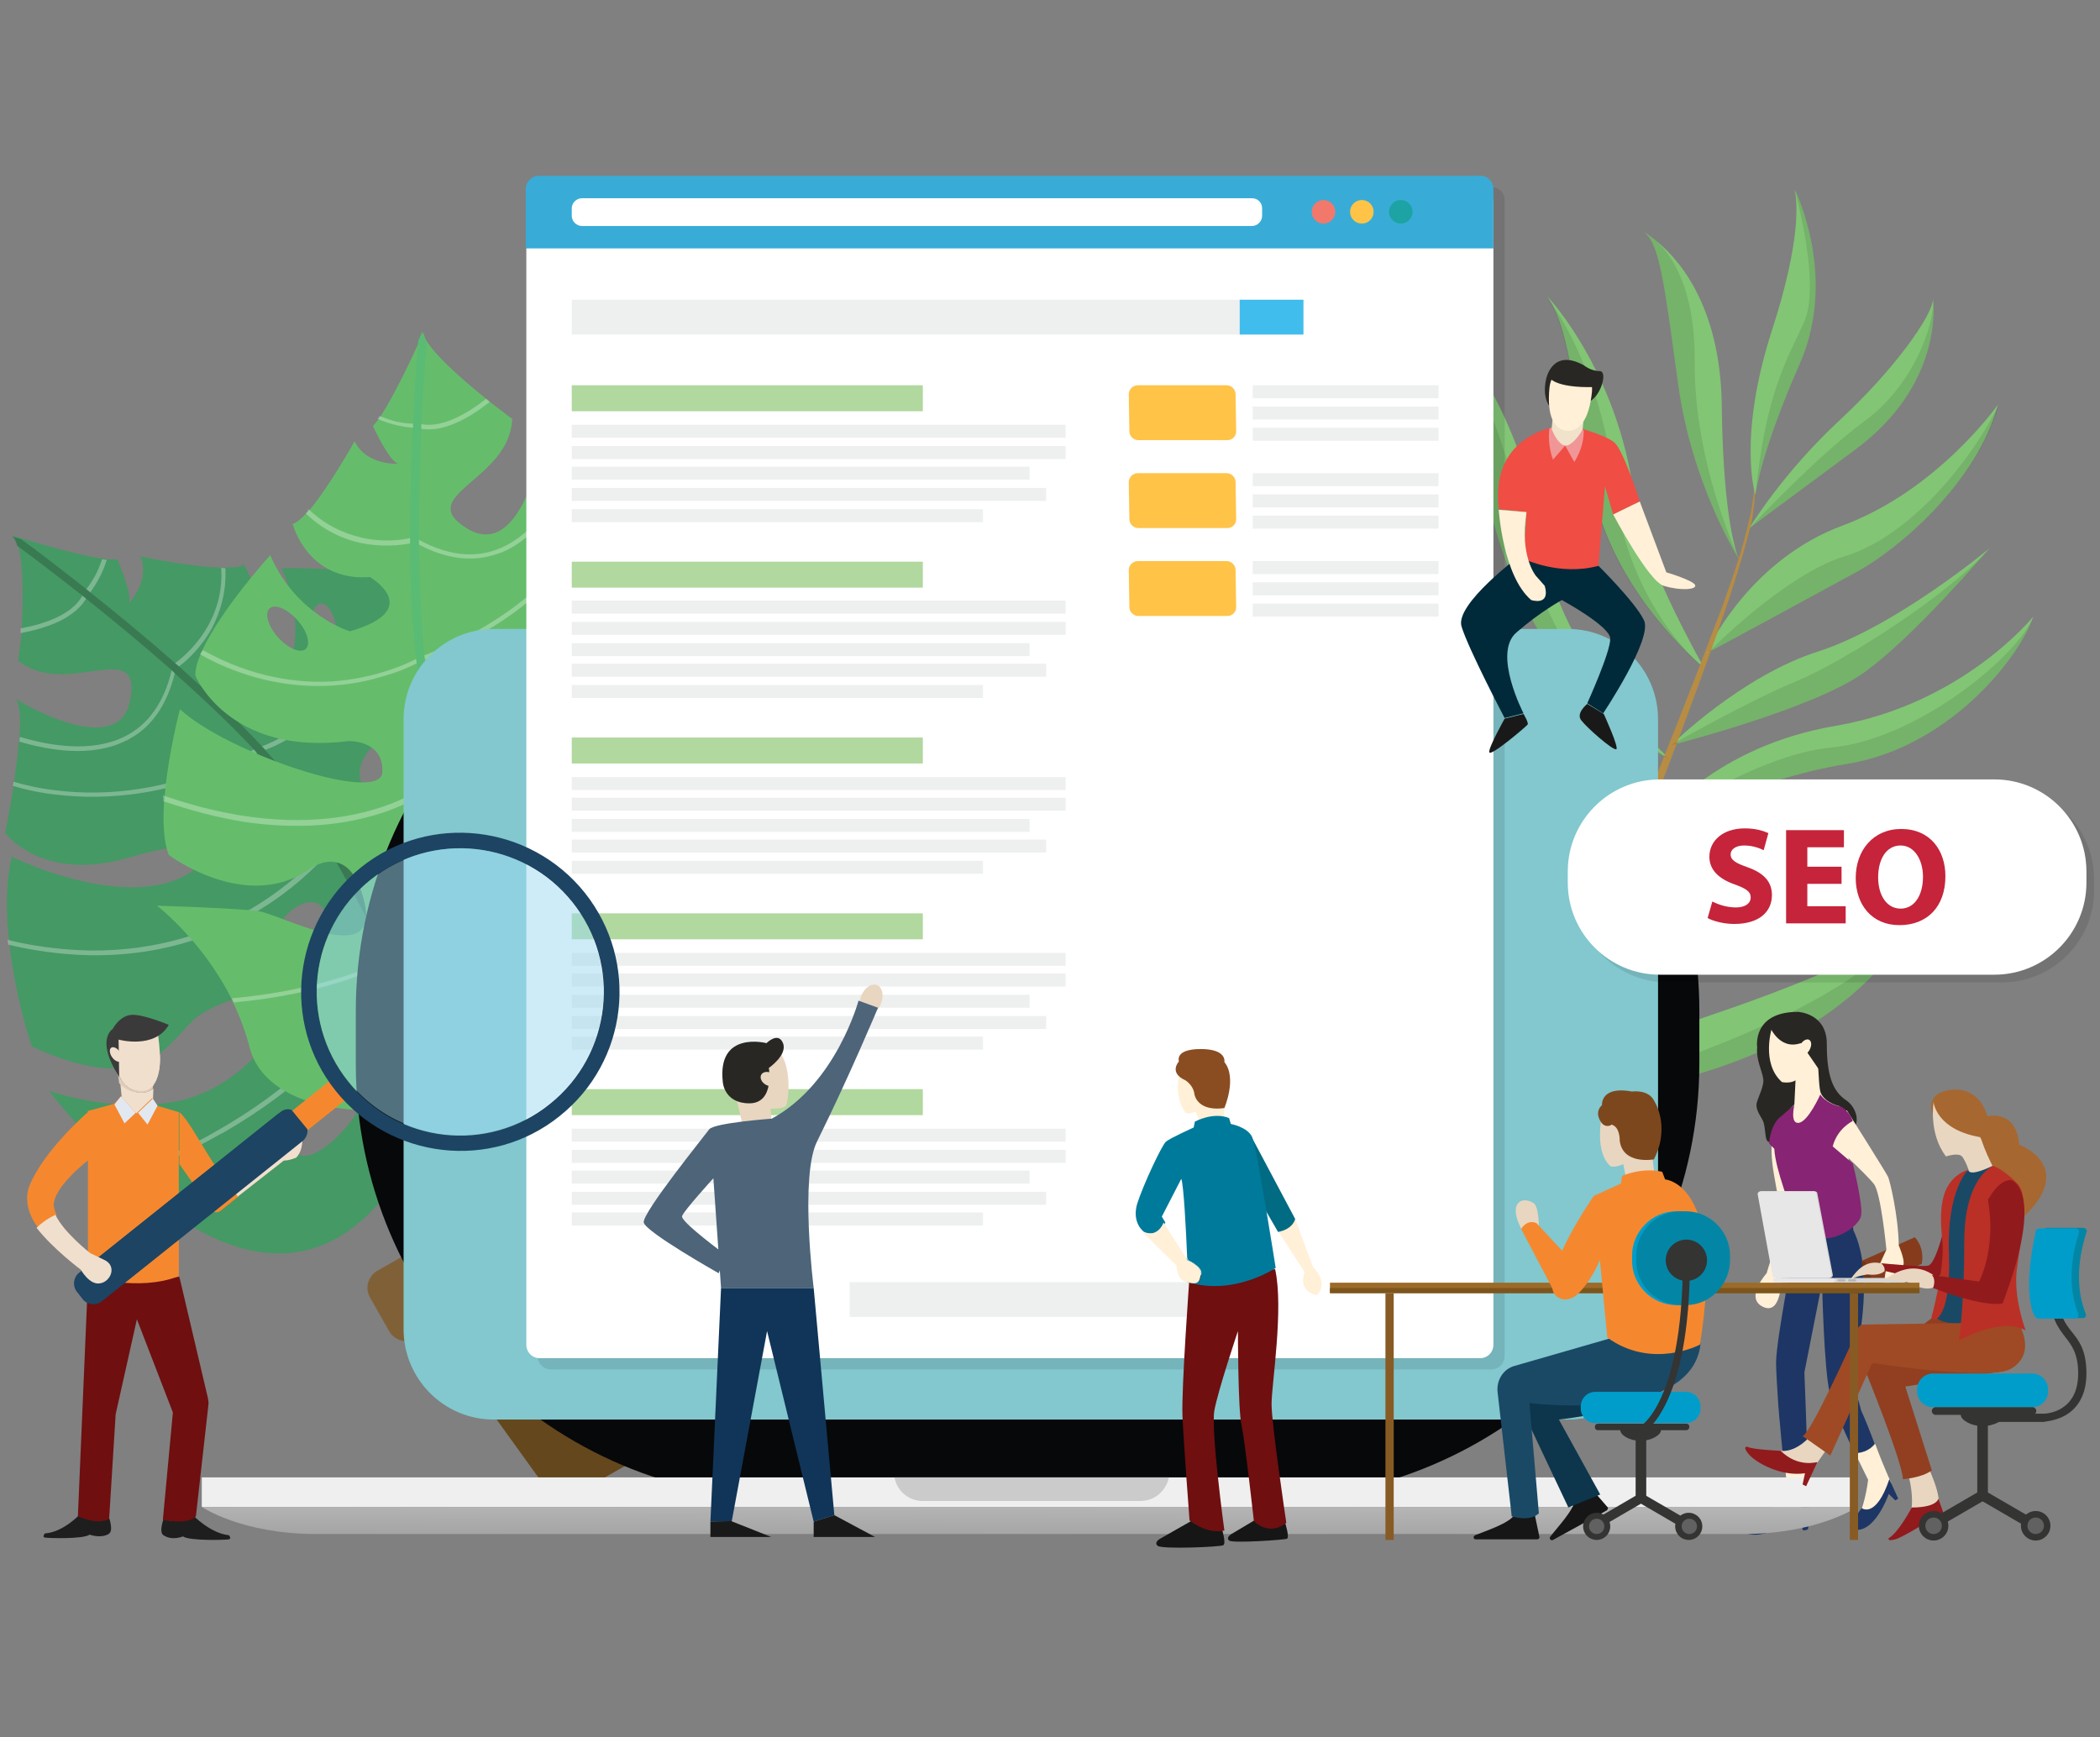 <?xml version="1.0" encoding="utf-8"?>
<!-- Generator: Adobe Illustrator 21.0.0, SVG Export Plug-In . SVG Version: 6.00 Build 0)  -->
<svg version="1.1" id="Layer_1" xmlns="http://www.w3.org/2000/svg" xmlns:xlink="http://www.w3.org/1999/xlink" x="0px" y="0px"
	 viewBox="0 0 355.9 294.4" style="enable-background:new 0 0 355.9 294.4;" xml:space="preserve">
<rect x="0" y="0" width="355.9" height="294.4" fill="#808080" stroke="none"/>
<style type="text/css">
	.st0{fill:#82C575;}
	.st1{fill:#B78C43;}
	.st2{opacity:0.1;}
	.st3{fill:#1D3665;}
	.st4{fill:#282723;}
	.st5{fill:#863C1C;}
	.st6{fill:#6E3616;}
	.st7{fill:#FFF0D7;}
	.st8{fill:#872473;}
	.st9{fill:#459964;}
	.st10{opacity:0.3;}
	.st11{fill:#FFFFFF;}
	.st12{fill:#397A52;}
	.st13{fill:#65BD6B;}
	.st14{fill:#59BB74;}
	.st15{fill:#64471C;}
	.st16{fill:#806137;}
	.st17{fill:#07080A;}
	.st18{fill:#EFEFEF;}
	.st19{fill:url(#SVGID_1_);}
	.st20{fill:#82C8CE;}
	.st21{fill:#CCCBCB;}
	.st22{fill:#38ACD7;}
	.st23{fill:#F2786C;}
	.st24{fill:#FFC348;}
	.st25{fill:#1DA3A3;}
	.st26{fill:#EEEFEF;}
	.st27{fill:#B1D89E;}
	.st28{fill:#40BDED;}
	.st29{fill:#00293A;}
	.st30{fill:#F04D44;}
	.st31{fill:#F1E2CC;}
	.st32{fill:#F19696;}
	.st33{fill:#1A1919;}
	.st34{fill:#E8D6C1;}
	.st35{fill:#4D6479;}
	.st36{fill:#103558;}
	.st37{fill:#1E1E1E;}
	.st38{fill:#6F0F10;}
	.st39{fill:#F1DFCD;}
	.st40{fill:#F4E5CD;}
	.st41{fill:#E2CDBA;}
	.st42{fill:#3A3A3A;}
	.st43{fill:#F5882E;}
	.st44{fill:#E2E8F0;}
	.st45{fill:#1D4463;}
	.st46{opacity:0.5;fill:#9DDBF2;}
	.st47{fill:#161616;}
	.st48{fill:#006B82;}
	.st49{fill:#894D21;}
	.st50{fill:#007A9B;}
	.st51{fill:#0592AC;}
	.st52{fill:#D5D6D5;}
	.st53{fill:#E8E7E7;}
	.st54{fill:#B6B6B7;}
	.st55{fill:#911A1D;}
	.st56{fill:#A76730;}
	.st57{fill:#343433;}
	.st58{fill:#913F20;}
	.st59{fill:#1A4966;}
	.st60{fill:#BA3026;}
	.st61{fill:#9F4A24;}
	.st62{fill:#009DCA;}
	.st63{fill:#616161;}
	.st64{fill:#0386A5;}
	.st65{fill:#9C6B29;}
	.st66{fill:#7D551C;}
	.st67{fill:#885B24;}
	.st68{fill:#0D364C;}
	.st69{fill:#7D471D;}
	.st70{fill:#C5243B;}
</style>
<g>
	<g>
		<g>
			<path class="st0" d="M323.3,156.9c-0.8,2.4-13,25.9-60.5,29.5c0,0,8.4-8,27.3-14.4c18.4-6.2,31-12.3,33-15c0-0.1,0.1-0.1,0.1-0.2
				C323.3,156.7,323.4,156.7,323.3,156.9z"/>
			<path class="st0" d="M263.2,190.1C263.2,190.1,263.2,190.1,263.2,190.1c-0.4-0.3-23.2-20.9-26.7-28c-3.7-7.4-5.9-17.9-8.2-25.5
				c-1.2-3.9-2.4-7.1-3.8-8.8c-0.1-0.1-0.2-0.2-0.2-0.3C225.1,128.4,253.3,155.9,263.2,190.1z"/>
			<path class="st0" d="M336.3,137.9c0,0-9.5,3.7-11.9,6.1c-4.5,4.6-16.2,8.2-28.9,9.9c-7.8,1.1-12.1,2.5-27.6,13.4c0,0,0,0,0,0
				c0.8-0.9,19.2-19.9,37.1-22.4c18.4-2.5,17.5-7.7,21.7-8.4C331.1,135.7,336.3,137.9,336.3,137.9z"/>
			<path class="st0" d="M267.4,173.4c-3.8-11.5-15.8-22.9-19-26.5c-3.2-3.6-6.5-11.2-8.6-19.5c-2.2-8.3-16.3-15.5-16.3-15.5
				c15.1,0.5,24.5,11.5,26,16.8c1.5,5.3,5.2,12.9,11.5,21C267.3,157.9,267.4,173.4,267.4,173.4z"/>
			<path class="st0" d="M344.6,104.5c-2.6,7.5-14.7,22.3-31.7,25c-16.7,2.6-35.6,12.6-36.2,12.9c0,0,0,0,0,0
				c0.2-0.1,0.4-0.3,0.7-0.5c4.6-3.6,13.3-15.4,33.8-18.9C332.7,119.3,344.6,104.5,344.6,104.5z"/>
			<path class="st0" d="M231.7,83.9c-0.4-0.2-0.6-0.2-0.6-0.2S231.4,83.7,231.7,83.9z"/>
			<path class="st0" d="M275.7,147.7c0,0-7.3,1.5-22.4-30.8c-10.1-21.7-16.7-29.2-19.9-31.9c0,0,0,0,0,0c-0.7-0.6-1.3-0.9-1.6-1.1
				c3.5,1.5,22.5,10.3,27.7,29.8C265.2,135.2,272.3,144,275.7,147.7C275.7,147.7,275.7,147.7,275.7,147.7z"/>
			<path class="st0" d="M337.2,92.9C337.2,92.9,337.2,92.9,337.2,92.9C337.2,92.9,337.2,92.9,337.2,92.9c-0.8,0.9-12.8,15-21.3,21.1
				c-8.7,6.2-32.3,12.2-32.7,12.3c0.2-0.2,12-11.8,25-15.9C321.2,106.2,337,93.1,337.2,92.9z"/>
			<path class="st0" d="M283,128.7C283,128.7,283,128.7,283,128.7c-0.6-0.3-19.1-9.5-27.6-33.1c-8.6-24-1.1-23.5-9.3-39c0,0,0,0,0,0
				c0.4,0.4,12.2,12.9,15.9,38.5C262,95.2,265.2,111.7,283,128.7z"/>
			<path class="st0" d="M314.9,96.8c-6.2,3.4-22.6,12.3-25.3,13.7l0,0c0,0,0,0,0,0c-0.3,0.1-0.4,0.2-0.4,0.2s0-0.1,0.1-0.3
				c0.9-2,7.9-15.7,22.9-21.3c16-5.9,26.1-20.1,26.4-20.5c0,0,0,0,0,0C335,82,321.6,93.1,314.9,96.8z"/>
			<path class="st0" d="M288.8,113.2C288.7,113.2,288.7,113.2,288.8,113.2c-0.7-0.6-15.6-12.9-19-30.9c-3.5-18.4-4-26.9-7.6-32.1
				c0,0,0,0,0,0c0.4,0.4,12.8,13.7,15,36.1C277.2,86.3,278.5,94.7,288.8,113.2C288.7,113.2,288.7,113.2,288.8,113.2z"/>
			<path class="st0" d="M294.9,95.1c-0.9-1.5-8.2-13.4-10.5-30c-2.4-17.7-3.2-23.7-5.7-25.7c0.1,0,0.7,0.4,1.6,1.1
				c0,0,0.1,0,0.1,0.1c3.5,2.7,11.2,10.6,11.4,28.2c0.2,16,1.8,22.7,2.6,25.2C294.6,94.5,294.8,94.9,294.9,95.1z"/>
			<polygon class="st0" points="295,95.2 295,95.2 295,95.2 			"/>
			<path class="st0" d="M327.6,50.5C327.6,50.5,327.6,50.5,327.6,50.5C327.6,50.5,327.6,50.5,327.6,50.5z"/>
			<path class="st0" d="M314.3,76.3c-15.3,11.3-17.8,13.2-17.9,13.3c0,0,0,0,0,0c0.2-0.3,5.7-9.4,15.4-18.4
				c9.5-8.8,15.6-17.7,15.8-20.4c0,0,0,0,0-0.1c0-0.1,0-0.1,0-0.2C327.7,51.4,329.4,65.2,314.3,76.3z"/>
			<path class="st1" d="M259.6,210.6c-0.1-0.3-0.1-0.5-0.2-0.7c-0.1-0.2-0.1-0.4-0.1-0.6l-0.1-0.6c0-0.2,0-0.4,0-0.6
				c0-0.4-0.1-0.8-0.1-1.2l0-1.2l0-0.6c0-0.2,0-0.4,0-0.6l0.1-1.2c0-0.4,0-0.8,0.1-1.2l0.1-1.1l0.1-1.1c0-0.4,0.1-0.8,0.1-1.1
				l0.3-2.3l0.2-1.1l0.2-1.1l0.4-2.2l0.2-1.1l0.2-1.1l0.5-2.2c0.2-0.7,0.3-1.5,0.5-2.2l0.6-2.2l0.6-2.2c0.2-0.7,0.4-1.5,0.6-2.2
				l1.3-4.4c3.4-11.6,7.6-22.9,12-34.2c2.2-5.6,4.5-11.2,6.7-16.8c2.2-5.6,4.4-11.2,6.5-16.8c0.5-1.4,1.1-2.8,1.6-4.2l1.5-4.3
				c1-2.9,1.9-5.7,2.6-8.6c0.2-0.7,0.3-1.5,0.5-2.2c0.2-0.7,0.3-1.5,0.4-2.2c0.1-0.7,0.2-1.5,0.3-2.2c0.1-0.7,0.1-1.5,0.2-2.2
				c0.3-3,0.9-6,1.6-8.9c-0.6,2.9-1.2,5.9-1.4,8.9c-0.1,0.7-0.1,1.5-0.2,2.3c-0.1,0.8-0.1,1.5-0.2,2.3c-0.1,0.7-0.2,1.5-0.3,2.2
				c-0.1,0.7-0.3,1.5-0.5,2.2c-0.7,2.9-1.6,5.8-2.5,8.7l-1.4,4.3c-0.5,1.4-1,2.8-1.5,4.3c-2,5.7-4.1,11.3-6.2,17
				c-2.1,5.6-4.3,11.3-6.4,16.9c-4.2,11.3-8.1,22.7-11.3,34.2l-1.2,4.3c-0.2,0.7-0.4,1.5-0.5,2.2l-0.5,2.2l-0.5,2.2
				c-0.2,0.7-0.3,1.5-0.5,2.2l-0.4,2.2l-0.2,1.1l-0.2,1.1l-0.4,2.2l-0.2,1.1l-0.1,1.1l-0.3,2.2c-0.1,0.4-0.1,0.7-0.1,1.1l-0.1,1.1
				l-0.1,1.1c0,0.4,0,0.7,0,1.1l0,1.1c0,0.2,0,0.4,0,0.5l0,0.5l0,1.1c0,0.4,0.1,0.7,0.1,1.1c0,0.2,0,0.4,0,0.5l0.1,0.5
				c0,0.2,0,0.3,0.1,0.5c0,0.1,0.1,0.3,0.1,0.4c0.3,0.8,0,1.6-0.8,2c-0.8,0.3-1.6,0-2-0.8C259.7,210.8,259.7,210.7,259.6,210.6
				L259.6,210.6z"/>
			<path class="st0" d="M305,61.7c-6.3,14.3-7.4,21.4-7.5,22.1c0,0,0,0,0,0.1c0,0-3.1-9.6,2.8-27.9c5.1-15.7,4.2-22.1,3.9-23.6
				c0,0,0-0.1,0-0.1c0,0,0-0.1,0-0.1c0-0.1,0-0.1,0-0.1c0,0,0,0,0,0C304.3,32.5,311.5,46.9,305,61.7z"/>
			<path class="st2" d="M323.3,156.9c-0.8,2.4-13,25.9-60.5,29.5c0,0,49.3-12.6,60.2-29.4c0-0.1,0.1-0.1,0.1-0.2L323.3,156.9z"/>
			<path class="st2" d="M263.2,190c-0.4-0.3-23.2-20.9-26.7-28c-3.7-7.4-5.9-17.9-8.2-25.5C242.6,167,262.9,189.7,263.2,190z"/>
			<path class="st2" d="M336.3,137.8c0,0-9.5,3.7-11.9,6.1c-4.5,4.6-16.2,8.2-28.9,9.9c-7.8,1.1-12.1,2.5-27.6,13.4c0,0,0,0,0,0
				c0.9-0.8,18.6-16.5,31.6-17.4c13.2-0.9,23.2-8.1,23.9-8.5C324.1,140.9,330.5,137.3,336.3,137.8z"/>
			<path class="st2" d="M267.4,173.4c-3.8-11.5-15.8-22.9-19-26.5c-3.2-3.6-6.5-11.2-8.6-19.5c-2.2-8.3-16.3-15.5-16.3-15.5
				s15.1,4.9,16.6,11.2c1.6,6.3,8.2,19,14.7,24.7C261.3,153.4,266.9,170.5,267.4,173.4z"/>
			<path class="st2" d="M344.6,104.5c-2.6,7.5-14.7,22.3-31.7,25c-16.7,2.6-35.6,12.6-36.2,12.9c0,0,0,0,0,0
				c0.1-0.1,0.3-0.2,0.7-0.5c3.6-2.6,20.1-14,33-15.2C325,125.3,342.1,111.1,344.6,104.5z"/>
			<path class="st2" d="M337.2,92.9c-0.7,0.9-12.8,15-21.3,21.1c-8.7,6.2-32.3,12.2-32.7,12.3c0.3-0.2,13.5-7.7,21.4-10.9
				C312.6,112,329.8,101.2,337.2,92.9z"/>
			<path class="st2" d="M275.7,147.7c0,0-7.3,1.5-22.4-30.8c-10.1-21.7-16.7-29.2-19.9-31.9c13.1,10,17,16.7,19.6,24
				C263.9,139.8,275.3,147.4,275.7,147.7C275.7,147.7,275.7,147.7,275.7,147.7z"/>
			<path class="st0" d="M289.3,110.5l0.3,0c-0.3,0.1-0.4,0.2-0.4,0.2S289.2,110.7,289.3,110.5z"/>
			<path class="st2" d="M314.9,96.8c-6.2,3.4-22.6,12.3-25.3,13.7c0.4-0.4,12.9-13.1,23-16.2c10.3-3.1,20.7-14.8,26.1-25.6
				c0,0,0,0,0,0C335,82,321.6,93.1,314.9,96.8z"/>
			<path class="st2" d="M314.3,76.3c-15.3,11.3-17.8,13.2-17.9,13.3c0,0,0,0,0,0c0.3-0.3,11.5-12.3,19.7-18.3
				c8.1-6,11.7-16,11.5-20.4c0,0,0,0,0-0.1c0-0.1,0-0.2,0-0.2c0,0,0,0,0,0C327.7,51.4,329.4,65.2,314.3,76.3z"/>
			<path class="st2" d="M305,61.7c-6.3,14.3-7.4,21.4-7.5,22.1c1.8-17.1,5.1-22.3,8.2-29.1c2.8-6.1-0.9-20-1.5-22.4c0,0,0-0.1,0-0.1
				c0,0,0-0.1,0-0.1c0-0.1,0-0.1,0-0.1c0,0,0,0,0,0C304.3,32.5,311.5,46.9,305,61.7z"/>
			<path class="st2" d="M283,128.7c-0.6-0.3-19.1-9.5-27.6-33.1c-8.6-24-1.1-23.5-9.3-39c0,0,0,0,0,0c0.3,0.4,9,13.1,14.4,42.2
				C260.5,98.9,266.6,117.8,283,128.7z"/>
			<path class="st2" d="M288.7,113.2c-0.7-0.6-15.6-12.9-19-30.9c-3.5-18.4-4-26.9-7.6-32.1c0,0,0,0,0,0c0.3,0.4,9.4,12.1,11.5,32.3
				C275.9,103,288.7,113.1,288.7,113.2L288.7,113.2z"/>
			<path class="st2" d="M295,95.2L295,95.2C295,95.2,295,95.2,295,95.2C295,95.2,295,95.2,295,95.2C295,95.2,295,95.2,295,95.2
				C295,95.2,295,95.2,295,95.2C295,95.2,295,95.2,295,95.2C295,95.2,294.9,95.2,295,95.2c-0.1-0.1-0.1-0.1-0.1-0.1s0,0,0,0
				c-0.9-1.5-8.2-13.4-10.5-30c-2.4-17.7-3.2-23.7-5.7-25.7c0,0,0,0,0,0c0,0,0.6,0.3,1.6,1.1c0,0,0.1,0,0.1,0.1
				c2.5,2.1,6.9,7.7,6.8,20.6c-0.1,14.9,5.3,28.5,7.2,32.8C294.7,94.7,294.9,95.2,295,95.2z"/>
		</g>
	</g>
	<g>
		<path class="st3" d="M317.7,244.7c-1.1,1.4-2.7,1.6-3.4,1.6c-0.8-1.8-1.8-3.8-2.6-5.8c-0.4-0.9-0.7-1.8-1-2.6
			c-0.2-0.7-0.4-1.3-0.6-1.8c-1-4.1-1.3-18.7-1.3-18.7l-3,15.2l0.2,5.2l0.1,2.9l0.2,6.2c-1.7,0.9-3.3,0.5-4.1,0.2
			c-0.2-1.9-0.4-4.2-0.6-6.4c-0.1-0.7-0.1-1.5-0.2-2.2c-0.2-3.2-0.4-6.1-0.4-7.6c0.1-4.5,3-18.1,3.2-22.1c0.1-1.2-0.2-3.3-0.6-5.6
			l10.1,0.5c0.2,2.8,0.4,4.8,0.4,4.8c3.9,8.1,0.3,20.9,0.1,24.7c0,0.7,0.2,1.9,0.5,3.3c0.2,0.8,0.5,1.6,0.7,2.5
			C316.2,240.8,317,242.8,317.7,244.7z"/>
		<path class="st4" d="M297.8,177.5c0,0-0.9-6,6.9-6c0,0,4.9,0.2,4.9,5.4c0,5.2,0.9,8,3.3,9.6s3.3,6.7-3.5,5.8
			c-6.9-0.8-6.4-0.2-7.7,0.6c-3,1.8-2.2-0.2-2.8-2.6c-0.2-0.8-1.4-2-1.2-3.3c0.3-1.2,1.4-3.1,1.1-4.3
			C298.6,181.4,297.6,179.6,297.8,177.5z"/>
		<g>
			<path class="st5" d="M315.5,213.7l9-4c0,0,1.7,1.5,1.2,4.5l-9,4.3L315.5,213.7z"/>
			
				<ellipse transform="matrix(0.969 -0.249 0.249 0.969 -43.827 85.43)" class="st6" cx="316.2" cy="216.2" rx="0.6" ry="2.5"/>
		</g>
		<path class="st7" d="M306.7,254.7c0,0-0.6,1.8-4.7,3.8c-4.1,2-6.5,0.3-6.5,0.3c4.1-1.9,7.4-6.3,7.4-6.3s-0.2-2.2-0.5-5.3
			c0.8,0.3,2.4,0.7,4.1-0.2L306.7,254.7z"/>
		<path class="st7" d="M300.3,174.2c3-2.3,5.6-0.3,6.8,0.3c1.2,0.7,0.9,9.6,1.5,10.8c0.8,1.7,3.2,2.2,3.2,2.2
			c1,3.4,1.8,11.1,2.2,16.2l-10.1-0.5c-0.9-5-2.4-11.2-2.4-12.1c0-1.3,2.6-3.9,2.6-3.9l0.2-4.1c-0.9,0.6-2.3,0.3-2.3,0.3
			C298.4,180.2,300.3,174.2,300.3,174.2z"/>
		<path class="st7" d="M320.5,251.3c-1.7,7.8-6.8,7.8-6.8,7.8c2.3-2.5,2.9-8.3,2.9-8.3s-1-2-2.2-4.5c0.7,0,2.3-0.2,3.4-1.6
			C319.1,248.3,320.5,251.3,320.5,251.3z"/>
		<path class="st4" d="M299.8,173.7c0,0,1.6,4.4,5.4,3.1l3.3,4.8c0,0,1.2-2.6,0.5-4.9C308.2,174.4,305.8,169.9,299.8,173.7z"/>
		<ellipse transform="matrix(0.5 -0.866 0.866 0.5 -0.795 353.7)" class="st7" cx="305.9" cy="177.5" rx="1.5" ry="0.9"/>
		<path class="st7" d="M310,193.2c0,0-2-4.7,3-5c0,0,6.7,10.6,7,11.3s1.7,6.4,1.8,11.6c0,0,1,2.3,0.8,3.2c-0.2,0.9-1.5,3.2-2.9,3.3
			c-0.8,0.1,0.2-3.4,0.2-3.4s-1.9,1.6-1.7,1s1.5-3.4,1.5-3.4s-0.9-9.5-2.1-11.1S310,193.2,310,193.2z"/>
		<path class="st7" d="M301,191c0,0-1.5,1.8-0.3,8.4c1.2,6.6,1.3,7.4,1.1,8.3c-0.2,0.9-2.4,8.1-2.4,8.1s-3.8,4.2-0.6,5.7
			s3.1-5,3.1-5s3-8,2.9-8.9c-0.1-1-0.9-13.5-1.8-14.4C302.2,192.1,301,191,301,191z"/>
		<path class="st8" d="M304.1,187.3c0,0-0.8,3.3,0.8,3c1.6-0.3,3.6-4.8,3.6-4.8s0.8,1.5,3.6,2.1c0,0,1.3,0.7,1.9,2.4
			c0,0-2.6,1.2-3.4,4.3l3.4,2.9c0,0,1.8,7.1,1.4,8.9s-5.3,5.8-10.9,2.7c0,0-0.8-0.5-0.8-2.3c0-1.8-2.8-8-3-11.8l-0.9-0.9
			c0,0,0.2-2.9,1.7-4.3C303.1,188.1,304.1,187.3,304.1,187.3z"/>
		<path class="st3" d="M315.5,255.6c0,0,2.4,1.9,4.7-4.9l1.5,3.3l-0.5,0.3l-1.1-1.1c0,0-2.4,7-6.1,6c0,0-0.9-0.3-0.2-1.1
			C314.3,257.3,315.5,255.6,315.5,255.6z"/>
		<path class="st3" d="M298.5,256.8c0,0,3.2,2.3,8.2-2.6c0,0,0.1,3.1-0.3,5c0,0-0.6,0.3-0.9,0.1l-0.3-2.4c0,0-5.7,4.2-9.2,3
			c0,0-2.2-0.7,0.2-1.8C298.5,257,298.5,256.8,298.5,256.8z"/>
	</g>
	<g>
		<path class="st9" d="M94.4,134.6c-2.2,3.4-6.2,21.9-12.9,12.7c-6.8-9.2,2-10.9,2-10.9c12.5-3.2,13.7-19.5,13.7-19.5
			c-1.2-2.2-3.6-4.5-6.3-6.7c-0.2-0.2-0.4-0.3-0.6-0.5c-5.8-4.4-12.8-7.8-12.8-7.8c0.3,10.8-10.2,36.2-14.6,32.8
			c-4.3-3.4-0.2-7.7-0.2-7.7c15.5-13.6,8.8-26.9,8.8-26.9c-0.8-0.7-2-1.2-3.4-1.7c-0.2-0.1-0.5-0.2-0.7-0.2
			c-7.4-2.2-19.7-1.9-19.7-1.9c4.8,10,0.8,18.7,0.8,18.7c-11.2,7.2-9.1-3.5-9.1-3.5c7.6-7.5,1.9-15.8,1.9-15.8
			c-0.6,0.4-1.7,0.5-3,0.5c-0.2,0-0.5,0-0.7,0c-5.4-0.1-13.8-1.9-13.8-1.9c1.7,4.1-1.9,7.9-2,8c0.8-1.3-1.9-7.5-1.9-7.5
			c-0.4,0-1,0-1.6,0c-0.2,0-0.5-0.1-0.7-0.1c-4-0.5-10.7-2.5-13.8-3.4c-1-0.3-1.6-0.5-1.6-0.5c0.1,0.1,0.3,0.3,0.4,0.5
			c0.2,0.3,0.4,0.8,0.5,1.3c0.9,3.2,0.8,9.2,0.6,13.7c0,0.3,0,0.5,0,0.8C3.3,110,3.1,112,3.1,112c8.1,6.5,20.9-4.2,19,6.5
			c-1.9,10.8-19.4,0-19.4,0c0.7,0.9,0.8,3.4,0.6,6.4c0,0.3,0,0.5-0.1,0.8c-0.2,2.2-0.5,4.6-0.8,6.8c0,0.2-0.1,0.5-0.1,0.7
			c-0.7,4.4-1.4,8-1.4,8s6.2,8.4,20.7,4.2c14.5-4.2,14.1-0.7,14.1-0.7c-9.5,12.5-33.7,0.5-33.7,0.5c-1,4.3-1,9.2-0.5,13.9
			c0,0.3,0.1,0.5,0.1,0.8c1,9.3,3.8,17.5,3.8,17.5c21.4,9.7,23.3-2.5,29.1-5.8c5.8-3.3,9.7-3.2,10.7-1.6c0.9,1.6,2.6,7.8-8.8,14.3
			c-11.4,6.4-28.1,0.6-28.1,0.6c4.6,5.7,8.9,10.4,12.9,14.2c0.2,0.2,0.4,0.4,0.6,0.6c37.7,34.6,51.8-11.5,53.5-17.6
			c0.1-0.4,0.2-0.7,0.2-0.7s0.2,0.4,0.7,0.8c0,0,0,0,0,0c0.3,0.3,0.8,0.8,1.4,1.2c0,0,0,0,0,0c1.4,1,3.6,2,6.6,1.8
			c14.4-0.9,37.1-23.6,28.4-36.2c-1.6-2.3-2.9-4.7-3.9-7.1c-0.1-0.2-0.2-0.5-0.3-0.7c-4.2-10.3-3.5-19.9-3.5-19.9
			S96.6,131.2,94.4,134.6z M76.4,150.3c0,1.3-1.8,2.4-4.1,2.5c-2.3,0.1-4.2-0.9-4.3-2.2c0-1.3,1.8-2.4,4.1-2.5
			C74.4,148,76.3,149,76.4,150.3z M53.8,160.4c-1.9,2.8-4.8,4.1-6.5,3c-1.7-1.1-1.5-4.3,0.3-7.1c1.9-2.8,4.8-4.1,6.5-3
			C55.9,154.5,55.7,157.7,53.8,160.4z M40.2,142.2c-0.7-1,0.5-3,2.6-4.4c2.1-1.4,4.4-1.8,5-0.8c0.7,1-0.5,3-2.6,4.4
			C43.2,142.8,40.9,143.2,40.2,142.2z M52.7,107.2c-0.3-2.5,0.4-4.7,1.6-4.9c1.2-0.2,2.4,1.8,2.8,4.3c0.3,2.5-0.4,4.7-1.6,4.9
			C54.3,111.6,53.1,109.7,52.7,107.2z M59.1,190.5c-3.2,4-7,6.3-8.5,5.1c-1.5-1.2-0.2-5.5,3-9.5c3.2-4,7-6.3,8.5-5.1
			C63.6,182.2,62.3,186.5,59.1,190.5z M89,163.2c0.6,2-1.1,4.2-3.7,5c-2.6,0.8-5.2-0.2-5.8-2.1c-0.6-2,1.1-4.2,3.7-5
			C85.8,160.3,88.4,161.2,89,163.2z"/>
		<g class="st10">
			<path class="st11" d="M108.3,141c0.1,0.2,0.2,0.5,0.3,0.7c-10.5,10-20,14.8-26.8,17.2c-7.4,2.6-12.8,2.7-15,2.6
				c-0.3,0-0.6,0-0.8-0.1c-0.1,0.4-0.2,0.7-0.4,1.1c-2.1,6-5.9,11.8-11.1,17c-4.5,4.5-10.1,8.7-16.7,12.5c-0.2,0.1-0.4,0.2-0.6,0.3
				c-6,3.4-11.6,5.8-15.6,7.3c-0.2-0.2-0.4-0.4-0.6-0.6c4-1.5,10.1-4,16.4-7.7c10-5.8,22.9-15.6,27.7-29.8c0.1-0.2,0.1-0.4,0.2-0.6
				l0.1-0.3l0.3,0c0,0,0.2,0,0.6,0.1c1.8,0.1,7.4,0.2,15.2-2.5C88.3,155.9,97.8,151,108.3,141z"/>
		</g>
		<g class="st10">
			<path class="st11" d="M90.8,110.3c-1.9,4.6-4,8.8-6.4,12.6c-3.7,5.8-8.1,10.6-12.9,14.2c-6.5,4.8-12.1,6.1-14.3,6.5
				c-0.4,0.1-0.7,0.1-0.8,0.1c-0.2,0.2-0.3,0.4-0.5,0.6c-4.1,4.5-8.6,8.1-13.6,10.9c-2.2,1.2-4.4,2.3-6.8,3.2
				c-6.3,2.4-13,3.6-20.2,3.5c-5.4-0.1-10.2-0.9-13.9-1.8c0-0.3-0.1-0.5-0.1-0.8c3.6,0.9,8.5,1.7,14,1.8c10.9,0.1,26.6-2.8,40-17.5
				c0.1-0.2,0.3-0.3,0.4-0.5l0.1-0.1l0.2,0c0,0,0.2,0,0.6-0.1c1.9-0.3,7.6-1.5,14.3-6.4c5.8-4.3,13.3-12.2,19.1-26.6
				C90.4,110,90.6,110.2,90.8,110.3z"/>
		</g>
		<g class="st10">
			<path class="st11" d="M68,98.6c-0.5,2.3-1.1,4.5-1.9,6.6c-2,5.1-4.9,9.7-8.7,13.5c-3,3-6,5.1-8.5,6.5c-1.7,1-3.1,1.6-4,1.9
				c-0.5,0.2-0.8,0.3-0.9,0.3c-0.2,0.1-0.4,0.2-0.6,0.3c-13.9,7.5-25.9,7.9-33.7,7c-2.9-0.3-5.5-0.9-7.5-1.5c0-0.2,0.1-0.5,0.1-0.7
				c2.1,0.6,4.6,1.2,7.6,1.5c7.6,0.9,19.4,0.4,33-6.9c0.3-0.1,0.5-0.3,0.8-0.4l0.1,0c0,0,0.2-0.1,0.6-0.2c1.8-0.7,7.2-3.1,12.5-8.4
				c4-4,8.4-10.4,10.4-19.8C67.5,98.4,67.8,98.5,68,98.6z"/>
		</g>
		<g class="st10">
			<path class="st11" d="M38.2,96.3c0.2,4.3-1,7.7-2.3,10.2c-1.9,3.4-4.3,5.5-5.5,6.4c-0.2,0.2-0.4,0.3-0.6,0.4
				c-0.1,0.3-0.1,0.6-0.2,0.9c-1.3,5.2-3.8,8.9-7.6,11c-0.3,0.2-0.5,0.3-0.8,0.4c-5.7,2.8-12.8,1.6-17.9,0.1c0-0.3,0-0.5,0.1-0.8
				c5,1.5,12,2.7,17.6,0c4.1-2,6.8-5.8,8.1-11.3c0.1-0.2,0.1-0.4,0.1-0.6l0-0.2l0.1-0.1c0,0,0.2-0.1,0.5-0.4
				c1.1-0.8,3.6-2.9,5.5-6.3c1.7-3.1,2.4-6.3,2.2-9.8C37.7,96.3,38,96.3,38.2,96.3z"/>
		</g>
		<g class="st10">
			<path class="st11" d="M18.1,94.9c-0.8,2.6-2.1,4.5-2.8,5.5c-0.2,0.3-0.4,0.5-0.4,0.5c-0.1,0.2-0.2,0.5-0.4,0.7
				c-0.8,1.3-2,2.3-3.5,3.2c-2.1,1.2-4.8,2-7.5,2.5c0-0.3,0-0.5,0-0.8c4.4-0.8,8.6-2.4,10.4-5.4c0.1-0.2,0.2-0.4,0.3-0.6l0-0.1l0,0
				c0,0,0.2-0.2,0.4-0.5c0.6-0.8,1.7-2.3,2.4-4.3c0.1-0.3,0.2-0.5,0.3-0.8C17.7,94.8,17.9,94.9,18.1,94.9z"/>
		</g>
		<g>
			<path class="st12" d="M66.4,160.7c0.1,0.3,0.3,0.5,0.4,0.8c2.1,4.2,4.1,8.4,6.1,12.4c1.6,3.2,3.1,6.4,4.6,9.4c0,0,0,0,0,0
				c5.2,10.5,10,19.3,13.3,21.8l-0.9,1.2c-3.8-2.9-8.8-12.4-14.7-24.3c-1.2-2.4-2.4-4.9-3.6-7.4c-1.9-3.9-3.9-8-5.9-12.1
				c-0.2-0.3-0.3-0.6-0.5-0.9c-3.1-6.1-6.2-12.1-9.3-17.4c-0.1-0.2-0.3-0.4-0.4-0.7c-0.8-1.4-1.7-2.7-2.5-4
				c-2.4-3.8-5.7-7.8-9.4-11.8c-0.2-0.2-0.3-0.4-0.5-0.6c-4.1-4.4-8.8-8.8-13.5-13c-0.2-0.2-0.4-0.4-0.6-0.6
				c-5-4.4-10.1-8.6-14.5-12.1c-0.2-0.2-0.4-0.3-0.6-0.5c-4.6-3.6-8.5-6.6-11-8.4c-0.1-0.5-0.3-0.9-0.5-1.3C2.3,91.2,2.2,91,2,90.9
				c0,0,0.6,0.2,1.6,0.5c2.5,1.8,6.4,4.8,11.1,8.5c0.2,0.2,0.4,0.3,0.6,0.5c4.4,3.5,9.4,7.6,14.5,12.1c0.2,0.2,0.4,0.3,0.6,0.5
				c4.9,4.4,9.8,9,14.1,13.6c0.2,0.2,0.4,0.4,0.5,0.6c3.6,3.9,6.8,7.9,9.2,11.6c0.8,1.3,1.7,2.7,2.5,4.1c0.1,0.2,0.3,0.5,0.4,0.7
				C60.3,148.8,63.4,154.7,66.4,160.7z"/>
		</g>
	</g>
	<g>
		<path class="st13" d="M26.6,153.5c0,0,7.6,5.8,12.6,15.7c0.1,0.2,0.2,0.5,0.3,0.7c1.1,2.3,2.1,4.9,2.8,7.6
			c3.8,14.9,35.8,12.8,45.9,2.6c2.1-2.1,2.8-4.4,3-6.1c0,0,0,0,0,0c0.1-0.7,0.1-1.3,0-1.8c0,0,0,0,0,0c0-0.7-0.2-1.1-0.2-1.1
			s0.2,0.1,0.6,0.3c5.8,2.8,49.7,22.6,48.5-28.6c0-0.3,0-0.6,0-0.8c-0.2-5.5-0.9-11.8-2.2-19.1c0,0-6.7,16.4-19,20.7
			c-12.3,4.3-15.9-1-16.5-2.8c-0.6-1.8,1.9-4.7,8.2-7c6.3-2.2,16.8,4.4,23.6-18c0,0-4.3-7.5-10.6-14.4c-0.2-0.2-0.4-0.4-0.5-0.6
			c-3.2-3.4-6.9-6.7-10.8-8.8c0,0-7,26.1-22.6,25c0,0-2.9-2,9.8-10.1c12.7-8.1,10.5-18.3,10.5-18.3s-3.2-1.8-6.9-4.2
			c-0.2-0.1-0.4-0.3-0.6-0.4c-1.9-1.2-3.9-2.6-5.6-3.9c-0.2-0.2-0.4-0.3-0.6-0.5C94,77.9,92.2,76.1,92,75c0,0-3.5,20.2-12.8,14.6
			c-9.3-5.7,7.2-8.1,7.6-18.6c0,0-1.6-1.2-3.8-2.9c-0.2-0.2-0.4-0.3-0.6-0.5c-3.5-2.8-8.1-6.8-9.9-9.5c-0.3-0.4-0.5-0.8-0.6-1.2
			c-0.1-0.2-0.1-0.4-0.1-0.6c0,0-0.3,0.6-0.7,1.5c-1.3,2.9-4.3,9.2-6.5,12.6c-0.1,0.2-0.3,0.4-0.4,0.6c-0.4,0.5-0.7,0.9-1,1.2
			c0,0,2.8,6.1,4.3,6.4c-0.2,0-5.4,0.3-7.4-3.8c0,0-4.2,7.5-7.6,11.6c-0.2,0.2-0.3,0.4-0.5,0.5c-0.9,1-1.7,1.7-2.4,1.9
			c0,0,2.5,9.8,13.1,9c0,0,9.4,5.5-3.4,9.2c0,0-9.1-2.7-13.5-12.9c0,0-8.3,9.1-11.5,16.1c-0.1,0.2-0.2,0.5-0.3,0.7
			c-0.6,1.3-0.9,2.6-0.9,3.6c0,0,5.6,13.7,26,11.1c0,0,6-0.2,5.7,5.3c-0.3,5.5-26.3-3.3-34.3-10.7c0,0-2,7.5-2.6,14.8
			c0,0.3,0,0.5-0.1,0.8c-0.2,3.5-0.1,6.8,0.8,9.1c0,0,13,9.8,23.7,2.5c0,0,7-5.5,9.5,5.7c2.4,11.1-14.1,1.9-18.1,1.3
			C39.5,153.9,26.6,153.5,26.6,153.5z M68.4,146.6c1.6-1.7,3.7-2.4,4.6-1.5c1,0.9,0.4,3-1.1,4.7c-1.6,1.7-3.7,2.4-4.6,1.5
			C66.3,150.4,66.8,148.3,68.4,146.6z M84.2,136.6c0.3-2,3.2-3.3,6.5-2.9c3.3,0.4,5.8,2.4,5.6,4.4c-0.3,2-3.2,3.3-6.5,2.9
			C86.4,140.7,83.9,138.7,84.2,136.6z M81.1,122.1c-2.5,0.6-4.7,0.2-5-1c-0.3-1.2,1.5-2.6,3.9-3.2c2.5-0.6,4.7-0.2,5,1
			C85.3,120,83.5,121.5,81.1,122.1z M51.8,110c-0.9,0.8-3-0.1-4.7-2c-1.7-1.9-2.3-4.1-1.4-4.9c0.9-0.8,3,0.1,4.7,2
			C52.1,107,52.7,109.2,51.8,110z M99.8,160.8c0.1-2,4.3-3.3,9.5-3c5.1,0.3,9.2,2.1,9.1,4c-0.1,2-4.3,3.3-9.5,3
			C103.7,164.6,99.7,162.8,99.8,160.8z M70.8,163.6c2.3-1.5,5.1-1.2,6.2,0.5c1.1,1.7,0.1,4.3-2.2,5.8c-2.3,1.5-5.1,1.2-6.2-0.5
			C67.5,167.6,68.5,165,70.8,163.6z"/>
		<g class="st10">
			<path class="st11" d="M39.3,169.2c0.1,0.2,0.2,0.5,0.3,0.7c14.4-1.3,24.4-5.3,30.6-8.8c6.8-3.9,10.4-7.8,11.8-9.6
				c0.2-0.3,0.4-0.5,0.5-0.6c0.3,0.1,0.7,0.3,1,0.4c5.9,2.4,12.7,3.3,20.1,2.9c6.4-0.4,13.2-1.8,20.4-4.3c0.2-0.1,0.4-0.2,0.7-0.2
				c6.5-2.3,12-4.9,15.7-6.9c0-0.3,0-0.6,0-0.8c-3.8,2-9.7,4.9-16.6,7.3c-11,3.7-26.9,6.9-40.6,1.2c-0.2-0.1-0.4-0.2-0.6-0.3
				l-0.3-0.1l-0.2,0.3c0,0-0.1,0.2-0.4,0.5c-1.1,1.4-4.7,5.7-11.9,9.8C63.6,164,53.7,167.9,39.3,169.2z"/>
		</g>
		<g class="st10">
			<path class="st11" d="M27.7,135.8c4.7,1.6,9.3,2.8,13.7,3.5c6.8,1,13.3,0.9,19.2-0.4c7.9-1.7,12.6-5.1,14.3-6.5
				c0.3-0.3,0.5-0.4,0.6-0.6c0.2,0,0.5,0,0.7,0c6.1-0.1,11.8-1.1,17.1-3c2.4-0.8,4.6-1.8,6.9-3c5.9-3.1,11.3-7.4,15.9-12.9
				c3.5-4.1,6.1-8.3,7.8-11.6c-0.2-0.2-0.4-0.4-0.5-0.6c-1.7,3.3-4.3,7.5-7.9,11.7c-7.1,8.3-19.7,18.2-39.5,18.6c-0.2,0-0.4,0-0.7,0
				l-0.2,0l-0.1,0.1c0,0-0.2,0.2-0.5,0.4c-1.4,1.2-6.1,4.8-14.3,6.5c-7.1,1.5-18,1.9-32.6-3.2C27.7,135.3,27.7,135.6,27.7,135.8z"/>
		</g>
		<g class="st10">
			<path class="st11" d="M33.9,110.9c2.1,1.2,4.1,2.1,6.3,2.9c5.2,1.9,10.5,2.7,15.9,2.4c4.2-0.2,7.8-1.2,10.5-2.1
				c1.9-0.6,3.2-1.3,4.1-1.7c0.4-0.2,0.7-0.4,0.8-0.4c0.2-0.1,0.4-0.1,0.6-0.2c14.8-5.5,23.1-14.3,27.5-20.7
				c1.7-2.4,2.9-4.7,3.8-6.7c-0.2-0.1-0.4-0.3-0.6-0.4c-0.9,1.9-2.1,4.2-3.8,6.7c-4.3,6.3-12.5,14.8-26.9,20.3
				c-0.3,0.1-0.5,0.2-0.8,0.3l-0.1,0c0,0-0.2,0.1-0.5,0.3c-1.7,0.9-7.1,3.4-14.5,3.9c-5.7,0.3-13.4-0.6-21.8-5.3
				C34.1,110.5,34,110.7,33.9,110.9z"/>
		</g>
		<g class="st10">
			<path class="st11" d="M51.8,87c3.1,3,6.5,4.4,9.2,5c3.8,0.8,7,0.4,8.5,0.1c0.3-0.1,0.5-0.1,0.7-0.2c0.3,0.2,0.5,0.3,0.8,0.4
				c4.7,2.5,9.2,3,13.2,1.6c0.3-0.1,0.6-0.2,0.9-0.3c5.9-2.5,9.7-8.6,11.9-13.4c-0.2-0.2-0.4-0.3-0.6-0.5
				c-2.2,4.8-5.9,10.8-11.6,13.2c-4.2,1.8-8.8,1.3-13.8-1.4c-0.2-0.1-0.4-0.2-0.6-0.3l-0.1-0.1l-0.2,0c0,0-0.2,0.1-0.6,0.1
				c-1.3,0.3-4.6,0.8-8.3-0.1c-3.4-0.8-6.4-2.4-8.9-4.8C52.1,86.7,52,86.9,51.8,87z"/>
		</g>
		<g class="st10">
			<path class="st11" d="M64,71c2.5,1.1,4.8,1.4,6,1.5c0.3,0,0.6,0,0.7,0c0.3,0.1,0.5,0.1,0.8,0.2c1.5,0.2,3.1,0,4.7-0.6
				c2.3-0.8,4.7-2.3,6.8-4c-0.2-0.2-0.4-0.3-0.6-0.5c-3.5,2.7-7.5,4.9-10.9,4.3c-0.2,0-0.4-0.1-0.7-0.1l-0.1,0l-0.1,0
				c0,0-0.3,0-0.7,0c-1,0-2.8-0.2-4.8-1c-0.3-0.1-0.5-0.2-0.8-0.3C64.3,70.6,64.1,70.8,64,71z"/>
		</g>
		<g>
			<path class="st14" d="M81.7,150.7c0.1,0.3,0.2,0.5,0.3,0.8c1.8,4.3,3.6,8.7,5.3,12.8c1.4,3.3,2.7,6.5,4,9.6c0,0,0,0,0,0
				c4.5,10.9,7.9,20.2,7.7,24.4l1.5,0.1c0.3-4.7-3.5-14.8-8.6-27.1c-1-2.5-2.1-5-3.2-7.6c-1.7-4-3.5-8.2-5.2-12.4
				c-0.1-0.3-0.3-0.6-0.4-1c-2.6-6.3-5-12.7-6.9-18.5c-0.1-0.2-0.2-0.5-0.2-0.7c-0.5-1.5-1-3-1.4-4.5c-1.2-4.3-2.1-9.4-2.6-14.9
				c0-0.3-0.1-0.5-0.1-0.8c-0.6-6-0.8-12.4-0.9-18.7c0-0.3,0-0.6,0-0.8c0-6.7,0.2-13.2,0.4-18.9c0-0.2,0-0.5,0-0.7
				c0.3-5.9,0.7-10.7,0.9-13.8c-0.3-0.4-0.5-0.8-0.6-1.2c-0.1-0.2-0.1-0.4-0.1-0.6c0,0-0.3,0.6-0.7,1.5c-0.3,3-0.6,8-0.9,13.9
				c0,0.2,0,0.5,0,0.7c-0.3,5.6-0.5,12.1-0.5,18.8c0,0.3,0,0.5,0,0.8c0,6.6,0.3,13.3,1,19.6c0,0.3,0.1,0.5,0.1,0.8
				c0.6,5.3,1.4,10.3,2.6,14.6c0.4,1.5,0.9,3,1.4,4.6c0.1,0.3,0.2,0.5,0.3,0.8C76.7,138.2,79.1,144.5,81.7,150.7z"/>
		</g>
	</g>
	<g>
		<path class="st15" d="M137.3,230.7l-39.2,22.2c-2.1,1.2-4.6,0.6-6-1.3l-23.7-32.9c-1.6-2.2-0.9-5.4,1.5-6.7l46.8-26.5
			c2.4-1.4,5.4-0.3,6.5,2.2l16,37.2C140.2,227,139.4,229.5,137.3,230.7z"/>
		<path class="st16" d="M129.8,193.3l-59.3,33.6c-1.6,0.9-3.6,0.3-4.5-1.2l-3.3-5.8c-0.9-1.6-0.3-3.6,1.2-4.5l59.3-33.6
			c1.6-0.9,3.6-0.3,4.5,1.2l3.3,5.8C132,190.4,131.4,192.4,129.8,193.3z"/>
	</g>
	<g>
		<path class="st17" d="M214.2,254.1H134c-40.5,0-73.7-33.1-73.7-73.7v-9.1c0-40.5,33.1-73.7,73.7-73.7h80.3
			c40.5,0,73.7,33.1,73.7,73.7v9.1C287.9,220.9,254.7,254.1,214.2,254.1z"/>
		<rect x="34.2" y="250.4" class="st18" width="280.7" height="5"/>
		<linearGradient id="SVGID_1_" gradientUnits="userSpaceOnUse" x1="174.648" y1="231.916" x2="174.336" y2="312.168">
			<stop  offset="0" style="stop-color:#FFFFFF"/>
			<stop  offset="1" style="stop-color:#000000"/>
		</linearGradient>
		<path class="st19" d="M235.3,255.4H34.2c0,0,6.7,4.6,19.4,4.6s181.7,0,181.7,0s47.4,0,60.1,0c12.7,0,19.4-4.6,19.4-4.6H235.3z"/>
		<path class="st20" d="M265.7,240.6h-182c-8.5,0-15.3-6.9-15.3-15.3V121.9c0-8.5,6.9-15.3,15.3-15.3h182c8.5,0,15.3,6.9,15.3,15.3
			v103.3C281.1,233.7,274.2,240.6,265.7,240.6z"/>
		<path class="st21" d="M198.1,250.4c-0.2,1-0.7,1.9-1.4,2.6c-0.9,0.9-2.1,1.4-3.5,1.4h-36.8c-2.4,0-4.4-1.7-4.8-4H198.1z"/>
	</g>
	<g id="Browser">
		<path class="st2" d="M252.7,31.7H93.4c-1.3,0-2.3,1-2.3,2.3v2.3v7.7v185.8c0,1.3,1,2.3,2.3,2.3h159.3c1.3,0,2.3-1,2.3-2.3V44.1
			v-7.7V34C255.1,32.7,254,31.7,252.7,31.7z"/>
		<path class="st11" d="M253.1,34.4v193.5c0,1.3-1,2.3-2.3,2.3H91.5c-1.3,0-2.3-1-2.3-2.3V34.4c0-1.3,1-2.3,2.3-2.3h159.3
			C252.1,32.1,253.1,33.1,253.1,34.4z"/>
		<path class="st22" d="M253.1,32.1v10h-164v-10c0-1.3,1-2.3,2.3-2.3h159.3C252.1,29.7,253.1,30.8,253.1,32.1z"/>
		<path class="st11" d="M213.9,35.3v1.3c0,0.9-0.8,1.7-1.7,1.7H98.6c-0.9,0-1.7-0.8-1.7-1.7v-1.3c0-0.9,0.8-1.7,1.7-1.7h113.6
			C213.1,33.6,213.9,34.3,213.9,35.3z"/>
		<circle class="st23" cx="224.3" cy="35.9" r="2"/>
		<circle class="st24" cx="230.8" cy="35.9" r="2"/>
		<circle class="st25" cx="237.4" cy="35.9" r="2"/>
		<rect x="96.9" y="50.8" class="st26" width="124" height="5.9"/>
		<rect x="144" y="217.3" class="st26" width="60.9" height="5.9"/>
		<g>
			<rect x="96.9" y="65.3" class="st27" width="59.5" height="4.4"/>
			<rect x="96.9" y="72" class="st26" width="83.7" height="2.2"/>
			<rect x="96.9" y="75.6" class="st26" width="83.7" height="2.2"/>
			<rect x="96.9" y="79.1" class="st26" width="77.6" height="2.2"/>
			<rect x="96.9" y="82.7" class="st26" width="80.4" height="2.2"/>
			<rect x="96.9" y="86.3" class="st26" width="69.7" height="2.2"/>
		</g>
		<g>
			<rect x="96.9" y="95.2" class="st27" width="59.5" height="4.4"/>
			<rect x="96.9" y="101.8" class="st26" width="83.7" height="2.2"/>
			<rect x="96.9" y="105.4" class="st26" width="83.7" height="2.2"/>
			<rect x="96.9" y="109" class="st26" width="77.6" height="2.2"/>
			<rect x="96.9" y="112.5" class="st26" width="80.4" height="2.2"/>
			<rect x="96.9" y="116.1" class="st26" width="69.7" height="2.2"/>
		</g>
		<g>
			<rect x="96.9" y="125" class="st27" width="59.5" height="4.4"/>
			<rect x="96.9" y="131.7" class="st26" width="83.7" height="2.2"/>
			<rect x="96.9" y="135.2" class="st26" width="83.7" height="2.2"/>
			<rect x="96.9" y="138.8" class="st26" width="77.6" height="2.2"/>
			<rect x="96.9" y="142.3" class="st26" width="80.4" height="2.2"/>
			<rect x="96.9" y="145.9" class="st26" width="69.7" height="2.2"/>
		</g>
		<g>
			<rect x="96.9" y="154.8" class="st27" width="59.5" height="4.4"/>
			<rect x="96.9" y="161.5" class="st26" width="83.7" height="2.2"/>
			<rect x="96.9" y="165" class="st26" width="83.7" height="2.2"/>
			<rect x="96.9" y="168.6" class="st26" width="77.6" height="2.2"/>
			<rect x="96.9" y="172.2" class="st26" width="80.4" height="2.2"/>
			<rect x="96.9" y="175.7" class="st26" width="69.7" height="2.2"/>
		</g>
		<g>
			<rect x="96.9" y="184.6" class="st27" width="59.5" height="4.4"/>
			<rect x="96.9" y="191.3" class="st26" width="83.7" height="2.2"/>
			<rect x="96.9" y="194.9" class="st26" width="83.7" height="2.2"/>
			<rect x="96.9" y="198.4" class="st26" width="77.6" height="2.2"/>
			<rect x="96.9" y="202" class="st26" width="80.4" height="2.2"/>
			<rect x="96.9" y="205.5" class="st26" width="69.7" height="2.2"/>
		</g>
		<rect x="210.1" y="50.8" class="st28" width="10.8" height="5.9"/>
		<g>
			<rect x="212.3" y="65.3" class="st26" width="31.5" height="2.2"/>
			<rect x="212.3" y="68.9" class="st26" width="31.5" height="2.2"/>
			<rect x="212.3" y="72.5" class="st26" width="31.5" height="2.2"/>
			<path class="st24" d="M208,74.6h-15.1c-0.8,0-1.5-0.7-1.5-1.5l-0.1-6.3c0-0.8,0.7-1.5,1.5-1.5h15.1c0.8,0,1.5,0.7,1.5,1.5
				l0.1,6.3C209.5,74,208.8,74.6,208,74.6z"/>
		</g>
		<g>
			<rect x="212.3" y="80.2" class="st26" width="31.5" height="2.2"/>
			<rect x="212.3" y="83.8" class="st26" width="31.5" height="2.2"/>
			<rect x="212.3" y="87.4" class="st26" width="31.5" height="2.2"/>
			<path class="st24" d="M208,89.5h-15.1c-0.8,0-1.5-0.7-1.5-1.5l-0.1-6.3c0-0.8,0.7-1.5,1.5-1.5h15.1c0.8,0,1.5,0.7,1.5,1.5
				l0.1,6.3C209.5,88.9,208.8,89.5,208,89.5z"/>
		</g>
		<g>
			<rect x="212.3" y="95.1" class="st26" width="31.5" height="2.2"/>
			<rect x="212.3" y="98.7" class="st26" width="31.5" height="2.2"/>
			<rect x="212.3" y="102.3" class="st26" width="31.5" height="2.2"/>
			<path class="st24" d="M208,104.4h-15.1c-0.8,0-1.5-0.7-1.5-1.5l-0.1-6.3c0-0.8,0.7-1.5,1.5-1.5h15.1c0.8,0,1.5,0.7,1.5,1.5
				l0.1,6.3C209.5,103.8,208.8,104.4,208,104.4z"/>
		</g>
	</g>
	<g>
		<path class="st29" d="M257.7,94.1c0,0-11.2,8.3-10,12.1c1.2,3.9,7.3,15.5,7.3,15.5l3.2-0.8c0,0-5.3-10.2-1.2-13.7
			c4-3.5,7.7-5.5,7.7-5.5s8.1,4.4,8.2,6.5c0.1,2.2-3.9,11-3.9,11l2.7,1.7c0,0,8.5-12.7,6.9-15.8c-1.5-3.1-7.8-9.3-7.8-9.3
			S263.1,97.2,257.7,94.1z"/>
		<path class="st30" d="M265.8,72c0,0-13.4,0.4-11.8,14.3l4.7,0.5l-0.5,7.9c0,0,6.1,3,12.7,1.2l1.1-13.5l1.4,4.8l4.5-2.2
			c0,0-2.7-8.6-4.3-10S265.8,72,265.8,72z"/>
		<polygon class="st31" points="263.3,69.3 262.7,75.3 267.9,75.8 268.5,70 		"/>
		<path class="st4" d="M262.5,68.7c0,0-1.1-1.4-0.5-4.3c0,0,0.9-5.5,6.4-2.5c0,0,1.2,1,2.7,1c1.5,0,0.1,4.7-2.1,5.3L262.5,68.7z"/>
		<path class="st7" d="M269.8,66.4c-0.5,5-2.3,6.8-4.3,6.6c-2-0.2-3.4-2.3-2.9-7.3c0.3-2.6,2-3.3,3.9-3.2
			C268.5,62.7,270,63.8,269.8,66.4z"/>
		<path class="st4" d="M262.5,63.9c0,0,0.8,1.9,7.8,1.7l0.3-1.5l-2.3-1.6l-2.8-0.6l-2,0.7L262.5,63.9z"/>
		<path class="st32" d="M262.9,72.5c0,0,0.8,2.5,2.3,3.1l-2,2.3c0,0-1-2.4-0.6-5.3L262.9,72.5z"/>
		<path class="st32" d="M268.2,72.8c0,0-1.3,2.5-2.9,2.8l1.5,2.7c0,0,1.7-2.4,1.6-5.4L268.2,72.8z"/>
		<path class="st7" d="M254,86.4c0,0,0.7,11.2,5.5,15.3c0,0,3.3,1.1,2.3-2.4l-1.5-1.7c0,0-2.8-3.3-1.6-10.8L254,86.4z"/>
		<path class="st7" d="M273.4,87.2c0,0,6,11.4,8.6,12.1c2.6,0.8,5.5,0.7,5.3-0.1c-0.2-0.8-4.9-2.2-4.9-2.2l-4.5-12L273.4,87.2z"/>
		<path class="st33" d="M258.2,121c0,0,0.9,1.5,0.7,1.8c-0.2,0.3-6.3,5.5-6.5,4.7c-0.2-0.7,2.6-5.7,2.6-5.7L258.2,121z"/>
		<path class="st33" d="M269,119.3c0,0-2,1.6-1,2.8c0.9,1.2,5.2,5,5.9,4.9c0.6-0.1-2.1-6-2.1-6L269,119.3z"/>
	</g>
	<g>
		<g>
			
				<ellipse transform="matrix(0.376 -0.927 0.927 0.376 -64.966 242.466)" class="st34" cx="147.5" cy="169.5" rx="2.7" ry="1.8"/>
			<path class="st34" d="M130.8,190.7l-0.2-2.8c0,0,2.2,0.1,2.6-0.5c0.4-0.6,1.2-6.7-1.4-9.5c-2.6-2.8-8.2,3.4-8.2,3.4l2.3,9.5
				L130.8,190.7z"/>
			<path class="st35" d="M122.2,218.3h15.7c0,0-2.4-19,0.6-24.9c5.5-11.1,10.3-22.6,10.3-22.6l-3.3-1.2c0,0-3.8,14.1-14.7,20
				c0,0-9.7,0.7-10.6,1.8c-0.8,1.1-11.4,14.2-11.1,15.8c0.3,1.6,12.7,8.6,12.7,8.6l1.2-3.1c0,0-7.8-5.7-7.4-6.6
				c0.3-0.9,5.3-6.4,5.3-6.4L122.2,218.3z"/>
			<polygon class="st36" points="137.9,218.3 141.4,256.8 137.9,257.9 130,225.6 124,257.9 120.4,257.9 122.2,218.3 			"/>
			<path class="st4" d="M122.5,183.4c0,0,0.2,3.6,4.5,3.6c4.3,0,3.3-6,3.3-6s3.2-2.2,2.4-4.2s-2.8,0-2.8,0S121.5,174.6,122.5,183.4z
				"/>
			<polygon class="st33" points="137.9,257.9 137.9,260.5 148.3,260.5 141.4,256.8 			"/>
			<polygon class="st33" points="120.4,257.9 120.4,260.5 130.7,260.5 123.9,257.8 			"/>
		</g>
		<ellipse transform="matrix(0.5 -0.866 0.866 0.5 -93.223 204.279)" class="st34" cx="130.3" cy="182.9" rx="1.1" ry="1.5"/>
	</g>
	<g>
		<g>
			<path class="st37" d="M27.7,257.5c0,0,3.2,0.9,5.1-0.6c0,0,2.9,3,6,3.3c0,0,0.5,0.6,0,0.7c-0.5,0.1-6.7,0.3-7.8-0.5
				c0,0-1.8,0.8-3.3-0.2C26.9,259.7,27.7,257.5,27.7,257.5z"/>
			<path class="st37" d="M18.5,257.3c0,0-3.1,0.9-5-0.6c0,0-2.8,3-5.9,3.2c0,0-0.5,0.6,0,0.7s6.5,0.3,7.6-0.5c0,0,1.8,0.7,3.2-0.1
				C19.3,259.5,18.5,257.3,18.5,257.3z"/>
			<path class="st38" d="M15,214.8L13.2,257c0,0,3.5,1.6,5.3,0.4l1.1-17.7l3.6-16.1l6.1,15.8l-1.7,18.2c0,0,4.3,0.9,5.6-0.6
				l2.1-18.7c0.1-0.5,0-1-0.1-1.5l-4.8-20.4C30.4,216.3,19.3,218.2,15,214.8z"/>
			<path class="st39" d="M24.1,185.2c0.7,0,1.3-0.3,1.9-0.7l-0.2,5.1h-4.8l-0.6-5.9C21.1,184.4,22.3,185.2,24.1,185.2z"/>
			<path class="st40" d="M26.1,180.5l-0.1,3.5c-0.5,0.6-1.1,0.9-2,0.9c-2,0-3.2-1.3-3.8-2.9l-0.2-1.7L26.1,180.5z"/>
			<path class="st39" d="M25.9,184c-0.5,0.6-1.1,0.9-2,0.9c-2,0-3.2-1.3-3.8-2.9c-1-2.3-0.9-5-0.9-5l0.8-0.8l1.5-1.5l5.1-0.6
				c0,0,0.4,2.3,0.5,4.7C27.2,180.7,26.9,182.8,25.9,184z"/>
			<path class="st41" d="M25.9,184l0,0.5c-0.5,0.4-1.1,0.7-1.9,0.7c-1.8,0-3-0.8-3.8-1.6l-0.2-1.6c0.7,1.6,1.8,2.9,3.8,2.9
				C24.8,184.9,25.5,184.5,25.9,184z"/>
			<path class="st39" d="M25.9,184c-0.5,0.6-1.1,0.9-2,0.9c-2,0-3.2-1.3-3.8-2.9c-1-2.3-0.9-5-0.9-5l0.8-0.8l7.1,2.6
				C27.2,180.7,26.9,182.8,25.9,184z"/>
			<path class="st42" d="M20.1,176.2c0,0,6.1,1.7,8.5-2.5c0,0-4-1.7-6.1-1.7c-2.2,0-3.4,2.4-3.4,2.4s-3,1.8,1.1,8.1L20.1,176.2z"/>
			
				<ellipse transform="matrix(0.817 -0.576 0.576 0.817 -99.433 43.989)" class="st39" cx="19.7" cy="178.8" rx="0.8" ry="1.4"/>
			<path class="st43" d="M20.5,185.8l-1.2,1.3l-4.4,1.2v28c0,0,8.5,2.7,15.4,0v-27.8l-3.7-1.1l-0.8-1.3l-2.7,2.6L20.5,185.8z"/>
			<path class="st43" d="M40.4,202.8l-3,2.4c0,0-0.8,0.6-1.3,0c-0.6-0.6-5.7-7.9-5.7-7.9v-8.8c0,0,0.8,0.5,2.9,4
				c2.1,3.5,4.3,6.9,4.3,6.9l1.1-0.6C38.9,199.9,39.3,201.5,40.4,202.8z"/>
			<path class="st43" d="M15,188.4v8.2c0,0-5.8,4.4-5.9,7.6c0,0.5,0.2,1.1,0.5,1.7c-1.6,0.7-2.6,1.5-3.2,2.2c0,0,0,0,0-0.1
				c-2.8-3.7-1.5-6.8-1.5-6.8C7.3,195,15,188.4,15,188.4z"/>
			<path class="st39" d="M51.2,192.2c0,0,0.4,2.6-1,4c0,0-1.1,0.5-2.1,0.5l-7.8,6.1c-1-1.4-1.5-2.9-1.7-4l7.2-4.1
				c0,0,1.1-4.4,4.1-3.3c0,0,4-2.7,4.4-2.3C54.7,189.4,51.2,192.2,51.2,192.2z"/>
		</g>
		<polygon class="st44" points="23,188.6 21.1,190.4 19.4,187.2 20.5,185.8 		"/>
		<polygon class="st44" points="23.4,188.6 25,190.6 26.7,187.4 25.9,186.2 		"/>
		<g>
			<g>
				
					<rect x="51.5" y="182" transform="matrix(0.624 0.781 -0.781 0.624 166.781 28.679)" class="st43" width="4.2" height="11.3"/>
				<path class="st45" d="M99.1,151.3c-9.3-11.6-26.3-13.6-37.9-4.3c-11.6,9.3-13.6,26.3-4.3,37.9c9.3,11.6,26.3,13.6,37.9,4.3
					C106.5,179.9,108.4,163,99.1,151.3z M59,183.3c-8.4-10.5-6.7-25.8,3.8-34.2s25.8-6.7,34.2,3.8c8.4,10.5,6.7,25.8-3.8,34.2
					C82.7,195.6,67.3,193.8,59,183.3z"/>
				
					<ellipse transform="matrix(0.781 -0.624 0.624 0.781 -87.877 85.39)" class="st46" cx="78" cy="168.2" rx="24.3" ry="24.3"/>
				<path class="st45" d="M51.4,193.3l-34.2,27.3c-0.9,0.7-2.3,0.6-3.1-0.3l-1.1-1.4c-0.7-0.9-0.6-2.3,0.3-3.1l34.2-27.3
					c0.6-0.5,1.3-0.6,1.9-0.4l2.7,3.3C52.2,192.1,51.9,192.8,51.4,193.3z"/>
			</g>
			
				<rect x="10.9" y="201.5" transform="matrix(0.781 -0.624 0.624 0.781 -120.529 64.909)" class="st45" width="42.9" height="6.1"/>
		</g>
		<path class="st39" d="M17,217.5c-1.8,0.4-3.3-2.3-3.3-2.3s-4.7-3.5-7.5-7.1c0.7-0.7,1.7-1.5,3.2-2.2c1.4,3,5.9,6.5,5.9,6.5
			l2.3,1.1C19.9,214.5,18.8,217.2,17,217.5z"/>
	</g>
	<g>
		<path class="st47" d="M207,258.8c0,0,0.9,2.9,0.3,3.1c-0.6,0.3-10.4,0.7-11.1,0.1s0.4-1.2,0.4-1.2l5.8-3.3L207,258.8z"/>
		<path class="st47" d="M217.8,258.1c0,0,0.8,2.5,0.3,2.7c-0.5,0.2-9.3,0.8-9.8,0.3c-0.6-0.5,0.4-1.1,0.4-1.1l5.2-3.1L217.8,258.1z"
			/>
		<path class="st38" d="M201.6,216.3c0,0-1.4,19.1-1.2,23.7s1.2,17.7,1.2,17.7s2.9,2.4,5.9,1.7c0,0-2.3-16.9-1.7-20.3
			c0.6-3.4,4-13.5,4-13.5s0,13.2,0.6,15.9c0.6,2.7,2.1,16.3,2.1,16.3s2.5,2.7,5.5,0.3c0,0-2.5-16.7-2.5-20.1
			c0-3.4,2.1-16.2,0.6-22.9L201.6,216.3z"/>
		<path class="st7" d="M219.5,206.6l3,8.1c0,0,2.8,2.6,0.7,4.8c0,0-3.3-0.4-2.1-3.9l-4.4-6.8L219.5,206.6z"/>
		<path class="st48" d="M211.9,192.3l7.6,14.3c0,0-0.3,1.7-2.9,2.2l-6.8-11.8L211.9,192.3z"/>
		<path class="st7" d="M200,181.4c0,0-1.3,4,0.9,7.2c0,0,0.7,0.3,1.7-0.2l1.2,2.7c0,0,3,0.1,3.6-0.4l0.2-5.4l-4.4-4H200z"/>
		<path class="st49" d="M199.8,179.9c0,0-1.8,1.9,1.1,3.2c0,0,1.3,0.8,1.5,2.2s1.6,3,5.1,2.5c0,0,2.2-5.1,0-7.8c0,0,0.5-2.2-4-2.2
			S199.8,179.9,199.8,179.9z"/>
		<path class="st50" d="M216.2,214.9c0,0-7.1,4.8-14.9,2.4c0,0,0,0,0,0c2,0.6,2.1-0.3,2.3-1.4c0.2-1.2-2.2-2.3-2.2-2.3l-0.2-0.4
			c-0.2-4.9-0.6-12.4-1-13.4l-3.3,6.4l0.6,1c0,0-1,2.7-3.6,1.6c0,0-2.1-1.4-1.2-4.7c1-3.2,4.2-10,4.9-10.6c0.7-0.6,4.7-2.4,4.7-2.4
			l0.2-1c0,0,3.1-1.7,5.8-0.6l0.3,1c0,0,2.8,0.5,3.6,2.2C213,194.5,216.2,214.9,216.2,214.9z"/>
		<path class="st51" d="M203.5,215.9c-0.2,1.2-0.3,2-2.3,1.4c0-0.2-0.1-1.9-0.1-4.1l0.2,0.4C201.4,213.6,203.7,214.7,203.5,215.9z"
			/>
		<path class="st7" d="M203.5,215.9c-0.2,1.2-0.3,2-2.3,1.4c-0.1,0-0.2-0.1-0.4-0.1c-1.3-0.3-1.4-2.7-1.4-2.7l-5.8-5.7
			c2.7,1.1,3.6-1.6,3.6-1.6l3.8,6l0.2,0.4C201.4,213.6,203.7,214.7,203.5,215.9z"/>
	</g>
	<g>
		<path class="st52" d="M322.6,217.4h-11.7c-0.2,0-0.4-0.2-0.4-0.4l0,0c0-0.2,0.2-0.4,0.4-0.4h11.7c0.2,0,0.4,0.2,0.4,0.4l0,0
			C323,217.3,322.9,217.4,322.6,217.4z"/>
		<path class="st52" d="M310.6,216l-2.6-13.7c0-0.3-0.3-0.4-0.5-0.4h-8.9c-0.3,0-0.6,0.3-0.5,0.6l2.5,13.7c0,0.3,0.3,0.4,0.5,0.4
			h8.9C310.4,216.6,310.7,216.3,310.6,216z"/>
		<path class="st53" d="M310.4,216l-2.6-13.7c0-0.3-0.3-0.4-0.5-0.4h-8.9c-0.3,0-0.6,0.3-0.5,0.6l2.5,13.7c0,0.3,0.3,0.4,0.5,0.4
			h8.9C310.2,216.6,310.4,216.3,310.4,216z"/>
		<path class="st53" d="M310.6,217.4h-9.7c-0.2,0-0.4-0.2-0.4-0.4v0c0-0.2,0.2-0.4,0.4-0.4h9.7c0.2,0,0.4,0.2,0.4,0.4v0
			C311,217.3,310.8,217.4,310.6,217.4z"/>
		<path class="st54" d="M312.6,217.2h-1c-0.1,0-0.2-0.1-0.2-0.2l0,0c0-0.1,0.1-0.2,0.2-0.2h1c0.1,0,0.2,0.1,0.2,0.2l0,0
			C312.8,217.1,312.7,217.2,312.6,217.2z"/>
		<path class="st54" d="M314.4,217.2h-1c-0.1,0-0.2-0.1-0.2-0.2l0,0c0-0.1,0.1-0.2,0.2-0.2h1c0.1,0,0.2,0.1,0.2,0.2l0,0
			C314.6,217.1,314.5,217.2,314.4,217.2z"/>
	</g>
	<g>
		<g>
			<path class="st34" d="M307,243.2c0,0-2.4,3-5.2,2.7c0,0-0.3,1.7,1.6,2c1.9,0.3,4.6,0,4.6,0l2.5-3.6L307,243.2z"/>
			<path class="st55" d="M301.8,245.9c0,0-4.8-0.2-5.7-0.7c0,0-0.9-0.1,0.3,1.3c1.2,1.4,5.4,3.8,9.5,3.2l-0.4,1.9l0.6,0.3l1.9-4.1
				C308,247.8,304.7,248.8,301.8,245.9z"/>
		</g>
		<g>
			<path class="st56" d="M327.6,189c0,0-1.6-3.4,2.5-4.2c4.1-0.8,6.1,2.1,6.7,4.4c0,0,4.9-1.3,5.4,4.8c0,0,9.7,3.6,0.9,12.1l-6.8-2
				l-3.8-11.9l-3.7-2.6L327.6,189z"/>
			<path class="st34" d="M327.7,186.8c0,0-0.9,5.3,2.1,9.2c0,0,2.1-0.7,2.7,0c0.3,0.3,0.8,1.3,1.1,2.2c0,0-0.7,0.3-0.7,0.4
				c0.1,0.6,0.1,0.6,0.1,0.6l5-1c0,0-2.4-4.4-2.7-7.2s-1.2-5.4-3.8-5C329,186.2,327.7,186.8,327.7,186.8z"/>
			<path class="st56" d="M331.3,188.1c0,0,4.2,3.5,5.6,7l1.7-3l-3.6-3.9l-3.4-1.8L331.3,188.1z"/>
			<path class="st56" d="M327.7,186.8c0,0,0.4,4.8,8.3,6l-0.3-5.1l-2.1-2l-2.3-0.5l-2.4,0.4L327.7,186.8z"/>
		</g>
		<g>
			<path class="st57" d="M346.4,241H336v-1.4h10.4c0.3,0,5.8-0.2,5.8-6.8c0-3.4-1.1-4.8-2.2-6.2c-1.2-1.6-2.5-3.2-2.5-7.2h1.4
				c0,3.5,1.1,4.9,2.2,6.3c1.2,1.5,2.5,3.1,2.5,7.1c0,4.2-2,6.2-3.6,7.1C348.2,240.9,346.5,240.9,346.4,241L346.4,241z"/>
		</g>
		<path class="st34" d="M326.2,247.4c0,0,3.5,6.9,2,8.2c-1.6,1.3-4.3,0.4-4.3,0.4s0.7-2.7-1-7.8L326.2,247.4z"/>
		<path class="st58" d="M328.2,222.8L316,232c0,0,6.4,15.7,6.5,18.7c0,0,3.2-0.2,4.9-1.5l-4.5-14.2l17.1-2.7l-0.6-7.1l-3.7-2.9
			L328.2,222.8z"/>
		<path class="st34" d="M319.5,215.3c0,0-0.6,1-3,0.7c0,0-2.1,0.3-2.8,0.9c0,0-0.2,0,0.3-0.6c0.5-0.6,2-2.8,4.7-2.2l1.2,0.4
			L319.5,215.3z"/>
		<path class="st55" d="M318.8,214.1c0,0,0.7,0.5,0.6,1.3c0,0,7.4,1.8,8.2,1.7c0.7-0.1,4.9-4.9,4.9-4.9l-3.4-2.6
			c0,0-1.2,4.6-2.3,4.9S318.8,214.1,318.8,214.1z"/>
		<path class="st59" d="M333.6,198.2c0,0-0.3,1.5,4.1-0.6l3.2,5.2c0,0-1,11.9-0.6,14.3c0.5,2.4,1.6,7,1.6,7s-11.8,1.4-13.8-0.8
			l1.7-9.4l-0.2-9l1.3-4.1L333.6,198.2z"/>
		<path class="st60" d="M333.6,198.2c0,0-3.7,3.4-3.3,14.2c0.4,10.8-2.4,11.3-2.4,11.3l-0.6-0.3c0,0,2.3-8.3,1.9-12.8
			S328.2,200.2,333.6,198.2z"/>
		<path class="st34" d="M327.9,218.1c0,0-1.3,1-4.3-0.7c0,0-2.9-0.8-4.2-0.3c0,0-0.3-0.1,0.7-0.7c1-0.6,4.1-2.6,7.4-0.4l1.3,1.2
			L327.9,218.1z"/>
		<path class="st61" d="M342,224.1l-26.3,0.4c-0.3,0-0.5,0.2-0.7,0.4c-1.2,2.8-8.1,18-9.5,18.5l4.7,3.3l7.1-15.7
			c0,0,19.9,3.1,23.5,1C345.4,229.3,342,224.1,342,224.1z"/>
		<path class="st55" d="M324,255.5c0,0-2.2,4.2-3.9,5.2c0,0-0.4,0.6,1.1,0.2s7.4-4.2,7.4-4.2l1,2.1l0.5-0.3l-1.6-4.5
			C328.5,254.1,328.2,255.5,324,255.5z"/>
		<path class="st60" d="M337.8,197.6c0,0-4.9,1.9-4.9,12.8c0,10.9-0.9,16.8-0.9,16.8s7.2-4.1,11.3-1.7c0,0-2.1-5.5-1.5-10.3
			s2.3-12.3,0.1-14.6C339.6,198.2,337.8,197.6,337.8,197.6z"/>
		<path class="st55" d="M340.8,200c0,0,6,1.4-1.4,20.9c0,0-2.6,0.9-11.8-2.6c0,0,0.6-1.4-0.2-2.2l8,1.1c0,0,3-5.4,1.5-13.9
			C337.1,203.2,338.6,200,340.8,200z"/>
		<g>
			<path class="st57" d="M339.8,239.8c0,0.8-1.7,1.9-3.8,1.9s-3.7-1.1-3.7-1.9c0-0.8,1.6-1.1,3.7-1.1S339.8,239,339.8,239.8z"/>
			<path class="st62" d="M344.4,238.5h-16.8c-1.5,0-2.7-1.2-2.7-2.7v-0.3c0-1.5,1.2-2.7,2.7-2.7h16.8c1.5,0,2.7,1.2,2.7,2.7v0.3
				C347.1,237.3,345.9,238.5,344.4,238.5z"/>
			<path class="st57" d="M344.5,239.8H328c-0.3,0-0.6-0.3-0.6-0.6v-0.1c0-0.3,0.3-0.6,0.6-0.6h16.5c0.3,0,0.6,0.3,0.6,0.6v0.1
				C345.1,239.5,344.8,239.8,344.5,239.8z"/>
			<path class="st57" d="M336,254.4l0-0.1c-0.5,0-0.9-0.4-0.9-0.9v-12c0-0.5,0.4-0.9,0.9-0.9h0c0.5,0,0.9,0.4,0.9,0.9v12
				C337,253.9,336.6,254.4,336,254.4z"/>
			<path class="st57" d="M343.3,258.7l-7.4-4.3c-0.4-0.2-0.6-0.8-0.3-1.2l0,0c0.2-0.4,0.8-0.6,1.2-0.3l7.4,4.3
				c0.4,0.2,0.6,0.8,0.3,1.2l0,0C344.3,258.8,343.7,258.9,343.3,258.7z"/>
			<path class="st57" d="M328.7,258.7l7.4-4.3c0.4-0.2,0.6-0.8,0.3-1.2l0,0c-0.2-0.4-0.8-0.6-1.2-0.3l-7.4,4.3
				c-0.4,0.2-0.6,0.8-0.3,1.2l0,0C327.8,258.8,328.3,258.9,328.7,258.7z"/>
			<circle class="st57" cx="345" cy="258.6" r="2.5"/>
			<circle class="st63" cx="345" cy="258.6" r="1.4"/>
			<circle class="st57" cx="327.7" cy="258.6" r="2.5"/>
			<circle class="st63" cx="327.7" cy="258.6" r="1.4"/>
		</g>
		<path class="st64" d="M353.6,208.9c-0.7,2.1-2.4,8.2-0.1,13.8c0.1,0.4-0.1,0.7-0.5,0.7h-6.2c-0.2,0-0.4-0.1-0.5-0.3
			c-0.6-0.9-2-4.5,0.1-14.6c0.1-0.3,0.3-0.4,0.5-0.4h6.1C353.5,208.1,353.8,208.5,353.6,208.9z"/>
		<path class="st62" d="M352.3,209c-0.7,2.2-2.3,8.1-0.1,13.6c0.2,0.4-0.1,0.9-0.6,0.9h-6.1c-0.2,0-0.4-0.1-0.6-0.3
			c-0.6-1-2-4.7,0.1-14.5c0.1-0.3,0.3-0.5,0.6-0.5h5.9C352.2,208.1,352.5,208.6,352.3,209z"/>
	</g>
	<g>
		<rect x="225.4" y="217.4" class="st65" width="99.9" height="1.7"/>
		<rect x="225.4" y="218.3" class="st66" width="99.9" height="0.9"/>
		<rect x="234.8" y="219.2" class="st67" width="1.4" height="41.8"/>
		<rect x="313.5" y="219.2" class="st67" width="1.4" height="41.8"/>
	</g>
	<g>
		<path class="st34" d="M260.8,208.4c0,0,0.1-3.8-0.9-4.5c-2.1-1.3-4.4,0.1-2,4.5H260.8z"/>
		<path class="st47" d="M260.1,256.7l0.8,3.8c0,0.2-0.1,0.4-0.4,0.4h-10.4c-0.4,0-0.5-0.5-0.1-0.7c1.7-0.7,5.8-2,6.7-3.5
			c0.1-0.1,0.2-0.2,0.3-0.2l2.7-0.2C259.9,256.4,260,256.5,260.1,256.7z"/>
		<path class="st47" d="M269.8,252.4l2.6,3c0.2,0.2,0.1,0.4-0.1,0.6l-9.1,5c-0.3,0.2-0.7-0.2-0.5-0.5c1.1-1.5,4.1-4.6,4.2-6.3
			c0-0.1,0.1-0.2,0.2-0.3l2.3-1.5C269.5,252.3,269.7,252.3,269.8,252.4z"/>
		<path class="st68" d="M288.1,227.9c0,0,0.4,9.8-23.9,12.7l7,12.7l-5.4,2.2l-7.7-16.3l-0.5-3.4L288.1,227.9z"/>
		<path class="st59" d="M273.7,226.6l-17,4.9c-1.9,0.5-3.1,2.4-2.9,4.4l2.4,21.1c0,0,3,1,4.6-0.5l-1.6-18.7c0,0,27.7,3.5,29-10.1
			L273.7,226.6z"/>
		<path class="st34" d="M271.5,189c0,0-1.4,6.3,1.5,8.7c0,0,0.9,0.2,2.1-0.4l0.6,3l4.8-0.4l-1.2-9.8l-2.3-3.3h-3.6L271.5,189z"/>
		<path class="st69" d="M271.5,190.4c0,0-1.5-1.7,0-3.1c0,0-0.3-3.3,5.1-2.3c0,0,2.7-0.4,3.7,1.5c0,0,2.9,4.3,0,10
			c0,0-5.3,1-5.8-3.2c0,0,0.1-2.3-1.4-2.7C273,190.8,272.1,191.1,271.5,190.4z"/>
		<g>
			<path class="st57" d="M281.5,242.4c0,0.8-1.6,1.8-3.5,1.8c-1.9,0-3.4-1-3.4-1.8c0-0.8,1.5-1,3.4-1
				C279.9,241.4,281.5,241.6,281.5,242.4z"/>
			<path class="st62" d="M285.7,241.2h-15.3c-1.4,0-2.5-1.1-2.5-2.5v-0.3c0-1.4,1.1-2.5,2.5-2.5h15.3c1.4,0,2.5,1.1,2.5,2.5v0.3
				C288.2,240.1,287.1,241.2,285.7,241.2z"/>
			<path class="st57" d="M285.8,242.4h-15c-0.3,0-0.5-0.2-0.5-0.5v-0.1c0-0.3,0.2-0.5,0.5-0.5h15c0.3,0,0.5,0.2,0.5,0.5v0.1
				C286.3,242.1,286.1,242.4,285.8,242.4z"/>
			<path class="st57" d="M278.1,254.8L278.1,254.8c-0.5,0-0.9-0.4-0.9-0.9v-10.2c0-0.5,0.4-0.9,0.9-0.9l0,0c0.5,0,0.9,0.4,0.9,0.9
				V254C279,254.5,278.6,254.8,278.1,254.8z"/>
			<path class="st57" d="M284.7,258.7l-6.7-3.9c-0.4-0.2-0.5-0.7-0.3-1.1l0,0c0.2-0.4,0.7-0.5,1.1-0.3l6.7,3.9
				c0.4,0.2,0.5,0.7,0.3,1.1l0,0C285.6,258.8,285.1,259,284.7,258.7z"/>
			<path class="st57" d="M271.5,258.7l6.7-3.9c0.4-0.2,0.5-0.7,0.3-1.1l0,0c-0.2-0.4-0.7-0.5-1.1-0.3l-6.7,3.9
				c-0.4,0.2-0.5,0.7-0.3,1.1l0,0C270.6,258.8,271.1,259,271.5,258.7z"/>
			<circle class="st57" cx="286.2" cy="258.7" r="2.3"/>
			<circle class="st63" cx="286.3" cy="258.7" r="1.3"/>
			<circle class="st57" cx="270.6" cy="258.7" r="2.3"/>
			<circle class="st63" cx="270.6" cy="258.7" r="1.3"/>
		</g>
		<path class="st43" d="M274.7,200.6l0.2-1.3c0,0,3.3-1.5,6.8-0.7l0.5,1.3c0,0,10.3,0.6,5.9,28c0,0-8.1,4.3-15.7-1.2
			c0,0-1.9-19.7-2.3-24L274.7,200.6z"/>
		<path class="st43" d="M270.1,202.7c0,0-8.6,12.4-6.8,16.4c0,0,1,1.9,3.3,0.8C268.9,218.8,275.8,208.4,270.1,202.7z"/>
		<path class="st62" d="M285,221.2h-0.9c-4.1,0-7.5-3.4-7.5-7.5v-0.9c0-4.1,3.4-7.5,7.5-7.5h0.9c4.1,0,7.5,3.4,7.5,7.5v0.9
			C292.5,217.8,289.1,221.2,285,221.2z"/>
		<path class="st64" d="M285.7,221.2h-0.9c-4.1,0-7.5-3.4-7.5-7.5v-0.9c0-4.1,3.4-7.5,7.5-7.5h0.9c4.1,0,7.5,3.4,7.5,7.5v0.9
			C293.1,217.8,289.8,221.2,285.7,221.2z"/>
		<circle class="st57" cx="285.8" cy="213.6" r="3.5"/>
		<g>
			<path class="st57" d="M278.4,242.9l-0.3-0.5l-0.3-0.5c0,0,1.9-1,3.7-5c1.7-3.7,3.7-10.7,3.7-23.2h1.2
				C286.4,238.4,278.7,242.8,278.4,242.9z"/>
		</g>
		<path class="st43" d="M263.8,219.7l-6-11.4c0,0,0.9-1.7,2.6-1l7.6,8.2L263.8,219.7z"/>
	</g>
	<g>
		<path class="st2" d="M339.3,166.5h-56.7c-8.6,0-15.6-7-15.6-15.6V149c0-8.6,7-15.6,15.6-15.6h56.7c8.6,0,15.6,7,15.6,15.6v1.9
			C354.9,159.5,347.9,166.5,339.3,166.5z"/>
		<path class="st11" d="M338,165.2h-56.7c-8.6,0-15.6-7-15.6-15.6v-1.9c0-8.6,7-15.6,15.6-15.6H338c8.6,0,15.6,7,15.6,15.6v1.9
			C353.6,158.2,346.6,165.2,338,165.2z"/>
		<g>
			<path class="st70" d="M290.2,152.8c1,0.5,2.4,1,4,1c1.6,0,2.5-0.7,2.5-1.7c0-1-0.8-1.5-2.7-2.2c-2.6-0.9-4.3-2.4-4.3-4.7
				c0-2.7,2.3-4.8,6-4.8c1.8,0,3.1,0.4,4,0.8l-0.8,2.9c-0.6-0.3-1.8-0.8-3.3-0.8c-1.5,0-2.3,0.7-2.3,1.5c0,1,0.9,1.5,2.9,2.2
				c2.8,1,4.1,2.5,4.1,4.7c0,2.7-2,4.9-6.4,4.9c-1.8,0-3.6-0.5-4.5-1L290.2,152.8z"/>
			<path class="st70" d="M312.1,149.8h-5.8v3.8h6.5v2.9h-10.1v-15.8h9.8v2.9h-6.2v3.3h5.8V149.8z"/>
			<path class="st70" d="M329.7,148.5c0,5.2-3.1,8.3-7.8,8.3c-4.7,0-7.4-3.5-7.4-8c0-4.7,3-8.3,7.7-8.3
				C327.1,140.5,329.7,144.1,329.7,148.5z M318.3,148.7c0,3.1,1.5,5.3,3.8,5.3c2.4,0,3.8-2.3,3.8-5.4c0-2.8-1.4-5.3-3.8-5.3
				C319.7,143.3,318.3,145.6,318.3,148.7z"/>
		</g>
	</g>
</g>
</svg>
